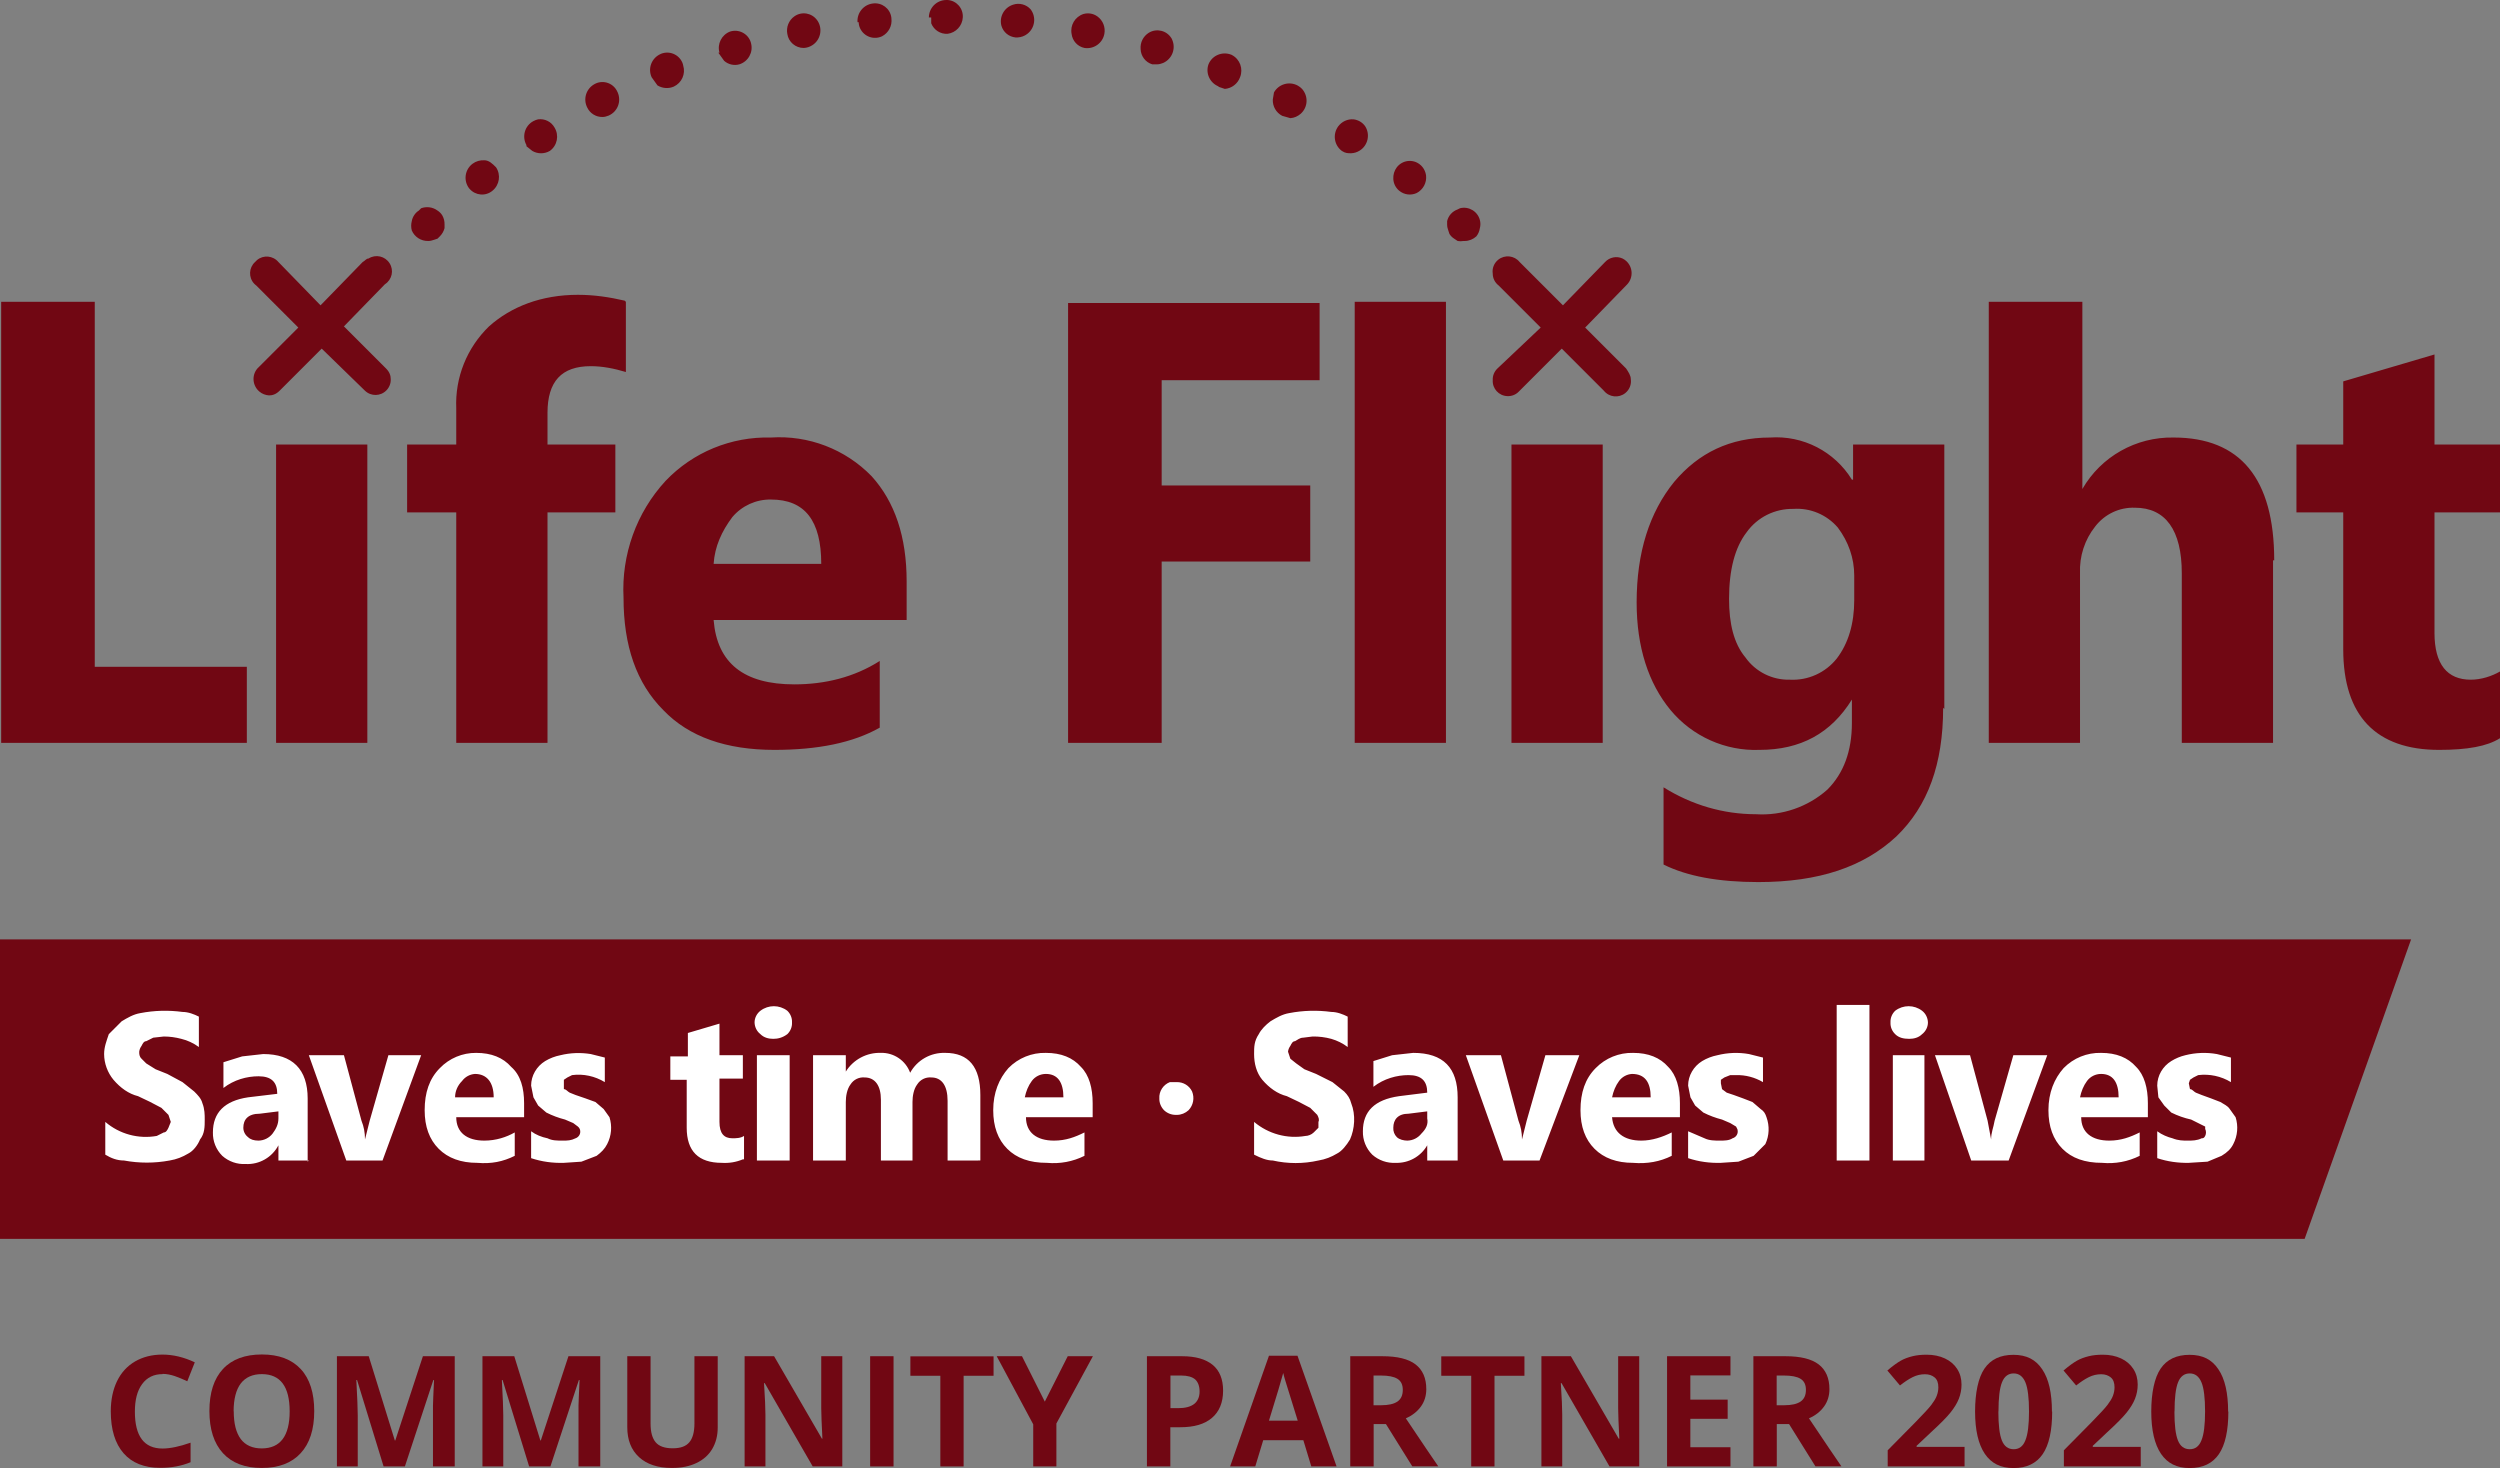 <?xml version="1.0" encoding="UTF-8"?>
<svg id="Layer_2" data-name="Layer 2" xmlns="http://www.w3.org/2000/svg" viewBox="0 0 213.7 125.49">
  <rect x="0" y="0" width="213.7" height="125.49" fill="#808080" stroke="none"/>
  <defs>
    <style>
      .cls-1 {
        fill: #fff;
      }

      .cls-2 {
        fill: #710713;
      }
    </style>
  </defs>
  <g id="Layer_1-2" data-name="Layer 1-2">
    <g>
      <path class="cls-2" d="M123.6,25.8h-7.8v37.7h7.8V25.8ZM137,38h-7.8v25.5h7.8v-25.5ZM158.5,51.3c0,2-.5,3.7-1.5,5-.97,1.21-2.45,1.88-4,1.8-1.5.04-2.93-.67-3.8-1.9-1-1.2-1.4-2.9-1.4-5,0-2.5.5-4.4,1.5-5.7.92-1.29,2.42-2.03,4-2,1.45-.1,2.86.5,3.8,1.6.9,1.2,1.4,2.6,1.4,4.1v2.1ZM166.2,60.6v-22.6h-7.8v3h-.1c-1.48-2.41-4.18-3.8-7-3.6-3.4,0-6.1,1.3-8.2,3.8-2.1,2.6-3.2,6-3.2,10.3,0,3.8,1,6.9,2.9,9.2,1.87,2.25,4.68,3.51,7.6,3.4,3.5,0,6.1-1.4,7.9-4.3v2c0,2.4-.7,4.3-2.1,5.7-1.67,1.48-3.87,2.24-6.1,2.1-2.8,0-5.5-.8-7.9-2.3v6.6c2,1,4.7,1.5,8.1,1.5,5.2,0,9-1.3,11.8-3.9,2.7-2.6,4-6.2,4-11,0,0,.1.1.1.1ZM194.4,47.9c0-7-2.9-10.5-8.6-10.5-3.21-.06-6.2,1.62-7.8,4.4v-16h-8v37.7h7.8v-14.5c-.06-1.45.4-2.87,1.3-4,.81-1.05,2.07-1.65,3.4-1.6,2.6,0,4,1.9,4,5.6v14.5h7.8v-15.6h.1ZM213.7,57.4c-.7.4-1.6.7-2.5.7-2,0-3.1-1.3-3.1-4v-10.3h5.6v-5.8h-5.6v-7.7l-7.8,2.3v5.4h-4v5.8h4v11.7c0,5.7,2.8,8.6,8.2,8.6,2.4,0,4.1-.3,5.2-1v-5.7h0ZM.1,25.8v37.7h21v-6.5h-13v-31.2H0h.1ZM31.4,38h-7.8v25.5h7.8s0-25.5,0-25.5ZM91.3,25.9h21.5v6.6h-13.5v9h12.7v6.5h-12.7v15.5h-8V25.9ZM135.5,28l3.6-3.7c.52-.57.49-1.45-.08-1.98-.1-.09-.2-.16-.32-.22-.51-.24-1.12-.11-1.5.3l-3.6,3.7-3.7-3.7c-.45-.56-1.27-.65-1.83-.2-.36.29-.54.74-.47,1.2,0,.39.19.76.5,1l3.6,3.6-3.7,3.5c-.27.26-.42.62-.4,1-.04.72.52,1.33,1.24,1.36.36.02.71-.11.96-.36l3.7-3.7,3.6,3.6c.45.56,1.27.65,1.83.2.36-.29.54-.74.47-1.2,0-.3-.2-.6-.4-.9l-3.6-3.6.1.1h0ZM125.1,20.6c-.17.03-.33.03-.5,0l-.3-.2c-.16-.1-.3-.24-.4-.4l-.1-.3c-.06-.16-.1-.33-.1-.5v-.3c.11-.47.45-.84.9-1l.2-.1c.75-.19,1.51.27,1.7,1.01.06.22.06.46,0,.69-.04.26-.14.5-.3.7-.27.25-.63.4-1,.4,0,0-.1,0-.1,0ZM119.6,16.3c-.3-.25-.48-.61-.5-1-.02-.36.08-.71.3-1,.47-.61,1.35-.73,1.96-.25.3.23.49.58.54.95.07.62-.25,1.21-.8,1.5-.5.23-1.08.15-1.5-.2ZM40.1,16.1c-.5-.66-.37-1.6.29-2.1.29-.22.65-.32,1.01-.3.4,0,.7.3,1,.6.43.64.3,1.51-.3,2-.59.5-1.47.42-1.97-.17,0-.01-.02-.02-.03-.03ZM114.7,12.9c-.66-.49-.8-1.43-.31-2.1.31-.41.8-.64,1.31-.6.4.05.77.26,1,.6.44.7.23,1.63-.47,2.07-.22.14-.47.22-.73.23-.3,0-.5,0-.8-.2ZM45,12.4c-.4-.72-.15-1.64.58-2.04.13-.07.27-.13.42-.16.57-.07,1.12.2,1.4.7.41.67.24,1.54-.4,2-.46.27-1.04.27-1.5,0l-.5-.4v-.1ZM109.6,9.9c-.52-.27-.83-.82-.8-1.4l.1-.6c.4-.72,1.32-.98,2.04-.58.13.07.25.17.36.28.55.62.51,1.56-.11,2.12-.25.22-.56.36-.89.38,0,0-.7-.2-.7-.2ZM50.2,9.2c-.37-.72-.11-1.6.6-2,.67-.39,1.53-.15,1.91.52.03.06.06.12.09.18.33.76,0,1.64-.77,1.98-.17.07-.35.12-.53.12-.55.01-1.06-.3-1.3-.8ZM104.2,7.4c-.77-.28-1.17-1.13-.9-1.9.31-.77,1.19-1.13,1.96-.82.01,0,.03.01.04.02.69.36.99,1.18.7,1.9-.2.56-.71.95-1.3,1l-.6-.2h.1ZM55.7,6.6c-.34-.76,0-1.64.76-1.98,0,0,.03-.01.04-.02.72-.29,1.53.05,1.83.76.03.08.06.16.07.24.22.72-.12,1.48-.8,1.8-.45.2-.98.16-1.4-.1l-.5-.7ZM98.5,5.5c-.58-.17-.98-.7-1-1.3-.05-.56.22-1.1.7-1.4.66-.4,1.52-.2,1.93.46.03.04.05.09.07.14.33.76-.01,1.64-.77,1.98-.17.07-.35.12-.53.12h-.4ZM61.5,4.5c-.21-.74.18-1.52.9-1.8.73-.24,1.53.16,1.77.89.01.04.02.07.03.11.2.77-.24,1.56-1,1.8-.46.13-.95.01-1.3-.3l-.5-.7h.1ZM92.7,4.1c-.59-.12-1.03-.61-1.1-1.2-.14-.74.29-1.46,1-1.7.41-.12.85-.05,1.2.2.48.34.71.93.6,1.5-.15.79-.9,1.32-1.7,1.2ZM67.3,2.9c-.11-.57.12-1.16.6-1.5.63-.45,1.5-.3,1.95.33.02.02.03.05.05.07.44.7.23,1.63-.47,2.07-.22.14-.47.22-.73.23-.7,0-1.3-.51-1.4-1.2ZM86.8,3.2c-.57-.06-1.04-.45-1.2-1-.2-.77.24-1.56,1-1.8.53-.18,1.13-.02,1.5.4.5.66.37,1.6-.29,2.1-.23.18-.51.28-.81.3h-.2ZM73.3,1.9c-.06-.79.51-1.5,1.3-1.6.77-.11,1.48.42,1.59,1.18,0,.04,0,.08.01.12.07.62-.25,1.21-.8,1.5-.7.33-1.53.04-1.87-.66-.08-.17-.13-.35-.13-.54,0,0-.1,0-.1,0ZM79.4,1.5c0-.83.67-1.5,1.5-1.5h.1c.77.05,1.35.72,1.3,1.49h0c-.04.72-.59,1.31-1.3,1.4-.61.04-1.18-.33-1.4-.9v-.5h-.2ZM36.6,20.6c-.61.01-1.16-.34-1.4-.9-.07-.26-.07-.54,0-.8.03-.18.1-.35.2-.5.1-.16.24-.3.4-.4l.2-.2c.47-.17,1-.1,1.4.2.16.1.3.24.4.4.14.24.21.52.2.8v.3c-.07.27-.21.51-.4.7l-.2.2-.3.1c-.16.06-.33.1-.5.1ZM29.3,28l3.6-3.7c.61-.39.79-1.19.4-1.8-.39-.61-1.19-.79-1.8-.4-.2,0-.3.2-.5.3l-3.6,3.7-3.6-3.7c-.46-.55-1.28-.63-1.83-.17-.06.05-.12.11-.17.17-.53.48-.57,1.31-.08,1.84.05.06.12.11.18.16l3.6,3.6-3.5,3.5c-.5.59-.42,1.47.17,1.97.23.2.53.31.83.33.3,0,.6-.1.9-.4l3.6-3.6,3.7,3.6c.52.5,1.34.48,1.84-.04.25-.26.38-.61.36-.96,0-.3-.1-.6-.4-.9l-3.6-3.6s-.1.1-.1.1ZM53.4,25.7c-1.3-.3-2.6-.5-4-.5-3.1,0-5.7,1-7.6,2.7-1.89,1.83-2.91,4.37-2.8,7v3.1h-4.2v5.8h4.2v19.7h7.8v-19.7h5.8v-5.8h-5.8v-2.7c0-2.7,1.2-4,3.7-4,1,0,2,.2,3,.5v-6s-.1-.1-.1-.1ZM70.2,48.2h-9.2c.1-1.5.7-2.8,1.6-4,.82-.97,2.03-1.52,3.3-1.5,2.9,0,4.3,1.8,4.3,5.5ZM77.5,53v-3.3c0-3.8-1-6.8-3-9-2.25-2.31-5.39-3.51-8.6-3.3-3.39-.09-6.66,1.25-9,3.7-2.5,2.71-3.79,6.32-3.6,10,0,4.1,1.1,7.3,3.4,9.6,2.2,2.3,5.4,3.4,9.5,3.4,3.7,0,6.7-.6,9-1.9v-5.7c-2.2,1.4-4.7,2-7.3,2-4.3,0-6.6-1.8-6.9-5.5,0,0,16.5,0,16.5,0ZM0,80.3v25.6h197l9.1-25.6H0Z"/>
      <path class="cls-1" d="M9,98.7v-2.8c1.21,1.04,2.83,1.48,4.4,1.2l.6-.3c.2,0,.3-.2.4-.4l.2-.5-.2-.6-.6-.6c-.65-.36-1.32-.69-2-1-.8-.2-1.5-.7-2.1-1.4-.5-.6-.8-1.4-.8-2.2,0-.6.2-1.1.4-1.7l1.1-1.1c.5-.3,1-.6,1.6-.7,1.19-.23,2.4-.26,3.6-.1.5,0,1,.2,1.4.4v2.6c-.45-.33-.96-.57-1.5-.7-.49-.13-.99-.2-1.5-.2l-.9.1-.6.3c-.2,0-.3.2-.4.4-.11.15-.18.32-.2.5,0,.2,0,.4.2.6l.4.4.8.5,1,.4,1.3.7,1,.8c.3.3.6.6.7,1,.2.5.2,1,.2,1.4,0,.6,0,1.2-.4,1.7-.2.5-.6,1-1,1.2-.5.3-1,.5-1.6.6-1.29.24-2.61.24-3.9,0-.6,0-1.1-.2-1.6-.5ZM26.4,99.2h-2.6v-1.3c-.54,1.03-1.63,1.66-2.8,1.6-.73.04-1.45-.21-2-.7-.53-.53-.82-1.25-.8-2,0-1.7,1-2.7,3-3l2.5-.3c0-1-.5-1.5-1.6-1.5-1,0-2.1.3-3,1v-2.2l1.6-.5,1.8-.2c2.5,0,3.8,1.3,3.8,3.8v5.4s.1-.1.1-.1ZM23.8,95.6v-.6l-1.6.2c-1,0-1.4.5-1.4,1.2,0,.31.15.61.4.8.2.2.5.3.9.3.47-.01.91-.23,1.2-.6.3-.4.5-.8.5-1.3ZM36,90.2l-3.3,9h-3.1l-3.2-9h3l1.5,5.6c.2.5.3,1,.3,1.6l.4-1.6,1.6-5.6h2.8ZM44.7,95.5h-5.7c0,1.3.9,2,2.4,2,1,0,1.9-.3,2.6-.7v2c-1,.5-2,.7-3.2.6-1.4,0-2.5-.4-3.3-1.2-.8-.8-1.2-1.9-1.2-3.3,0-1.5.4-2.7,1.3-3.6.81-.84,1.93-1.31,3.1-1.3,1.3,0,2.3.4,3,1.2.8.7,1.1,1.8,1.1,3.1v1.2s-.1,0-.1,0ZM42.2,93.8c0-1.3-.6-2-1.6-2-.44.03-.84.25-1.1.6-.4.4-.6.9-.6,1.4,0,0,3.3,0,3.3,0ZM45.4,99v-2.3c.4.3.9.5,1.4.6.4.2.8.2,1.3.2.4,0,.7,0,1.1-.2.25-.09.42-.33.4-.6,0-.15-.08-.3-.2-.4l-.4-.3-.7-.3c-.55-.14-1.09-.34-1.6-.6l-.7-.6-.4-.7-.2-1c0-.86.47-1.65,1.2-2.1.4-.24.84-.41,1.3-.5.85-.21,1.74-.24,2.6-.1l1.2.3v2.1c-.84-.51-1.83-.73-2.8-.6l-.4.2-.3.2v.8c.2,0,.3.2.5.3l.5.2c.57.19,1.14.39,1.7.6l.7.6.5.7c.24.76.17,1.59-.2,2.3-.2.4-.5.7-.9,1l-1.3.5-1.5.1c-.95.03-1.9-.1-2.8-.4ZM63.5,99.1c-.57.24-1.18.34-1.8.3-2,0-3-1-3-3v-4.1h-1.4v-2h1.5v-2l2.7-.8v2.7h2v2h-2v3.7c0,1,.4,1.4,1.1,1.4.3,0,.7,0,1-.2v2h-.1ZM66.1,88.8c-.4,0-.8-.1-1.1-.4-.31-.24-.49-.61-.5-1,0-.39.19-.76.5-1,.68-.52,1.62-.52,2.3,0,.27.26.42.62.4,1,.02.38-.13.74-.4,1-.4.3-.8.4-1.2.4ZM67.5,99.2h-2.8v-9h2.8v9ZM83.6,99.2h-2.6v-5.1c0-1.3-.5-2-1.4-2-.48-.04-.94.19-1.2.6-.3.4-.4,1-.4,1.5v5h-2.7v-5.2c0-1.2-.5-1.9-1.4-1.9-.48-.04-.94.19-1.2.6-.3.4-.4,1-.4,1.5v5h-2.8v-9h2.8v1.4c.64-1.03,1.79-1.64,3-1.6,1.11-.03,2.12.66,2.5,1.7.6-1.09,1.76-1.74,3-1.7,2,0,3,1.2,3,3.6v5.6h-.2ZM93.5,95.5h-5.8c0,1.3.9,2,2.4,2,1,0,1.8-.3,2.6-.7v2c-1,.5-2.1.7-3.2.6-1.5,0-2.6-.4-3.4-1.2-.8-.8-1.2-1.9-1.2-3.3,0-1.5.5-2.7,1.3-3.6.84-.86,2-1.33,3.2-1.3,1.3,0,2.3.4,3,1.2.7.7,1,1.8,1,3.1v1.2s.1,0,.1,0ZM90.9,93.8c0-1.3-.5-2-1.5-2-.47,0-.92.22-1.2.6-.3.4-.5.9-.6,1.4h3.4-.1ZM100.5,95.3c-.37,0-.73-.14-1-.4-.26-.27-.41-.63-.4-1-.04-.61.33-1.18.9-1.4h.6c.55-.01,1.06.3,1.3.8.22.55.11,1.17-.3,1.6-.27.25-.63.4-1,.4h-.1ZM107.2,98.7v-2.8c1.22,1.03,2.83,1.47,4.4,1.2.2,0,.5-.1.7-.3l.4-.4v-.5c.1-.2,0-.4-.1-.6l-.6-.6c-.65-.36-1.32-.69-2-1-.8-.2-1.5-.7-2.1-1.4-.5-.6-.7-1.4-.7-2.2,0-.6,0-1.1.4-1.7.2-.4.6-.8,1-1.1.5-.3,1-.6,1.6-.7,1.19-.23,2.4-.26,3.6-.1.5,0,1,.2,1.4.4v2.6c-.42-.32-.89-.55-1.4-.7-.52-.14-1.06-.21-1.6-.2l-.8.1c-.3,0-.5.2-.7.3-.2,0-.3.2-.4.4-.11.15-.18.32-.2.5l.2.6.5.4.7.5,1,.4,1.4.7,1,.8c.3.3.5.6.6,1,.4,1,.3,2.2-.1,3.1-.3.5-.7,1-1.1,1.2-.5.3-1,.5-1.6.6-1.28.29-2.62.29-3.9,0-.5,0-1-.2-1.6-.5ZM124.6,99.2h-2.6v-1.3c-.55.96-1.59,1.54-2.7,1.5-.73.04-1.45-.21-2-.7-.53-.53-.82-1.25-.8-2,0-1.7,1-2.7,3.1-3l2.4-.3c0-1-.5-1.5-1.6-1.5-1,0-2.1.3-3,1v-2.2l1.6-.5,1.8-.2c2.6,0,3.8,1.3,3.8,3.8,0,0,0,5.4,0,5.4ZM122,95.6v-.6l-1.6.2c-.9,0-1.3.5-1.3,1.2-.02.3.09.59.3.8s.6.3.9.3c.47-.01.91-.23,1.2-.6.4-.4.6-.8.5-1.3ZM135,90.2l-3.4,9h-3.1l-3.2-9h3l1.5,5.6c.2.5.3,1,.3,1.6l.4-1.6,1.6-5.6h2.9ZM143.7,95.5h-5.9c.1,1.3,1,2,2.5,2,.9,0,1.8-.3,2.6-.7v2c-1,.5-2.1.7-3.3.6-1.4,0-2.5-.4-3.3-1.2-.8-.8-1.2-1.9-1.2-3.3,0-1.5.4-2.7,1.3-3.6.84-.86,2-1.33,3.2-1.3,1.3,0,2.3.4,3,1.2.7.7,1,1.8,1,3.1v1.2h.1,0ZM141.1,93.8c0-1.3-.5-2-1.6-2-.44.03-.84.25-1.1.6-.3.4-.5.9-.6,1.4h3.3ZM144.3,99v-2.3l1.4.6c.4.2.9.2,1.3.2s.8,0,1.1-.2c.32-.09.51-.42.42-.74,0-.02,0-.04-.02-.06l-.1-.2-.5-.3-.7-.3c-.55-.14-1.09-.34-1.6-.6l-.7-.6-.4-.7-.2-1c0-.86.47-1.65,1.2-2.1.4-.24.84-.41,1.3-.5.88-.22,1.8-.26,2.7-.1l1.2.3v2.1c-.7-.41-1.49-.62-2.3-.6h-.5l-.5.2-.3.2v.3l.1.5.4.3.6.2c.54.19,1.07.39,1.6.6l.7.6c.3.2.4.4.5.7.27.75.24,1.58-.1,2.3l-1,1-1.3.5-1.5.1c-.95.03-1.9-.1-2.8-.4h0ZM159.8,99.2h-2.8v-13.3h2.8v13.3ZM163.2,88.8c-.5,0-.9-.1-1.2-.4-.27-.26-.42-.62-.4-1-.02-.38.13-.74.4-1,.68-.52,1.62-.52,2.3,0,.31.24.49.61.5,1,0,.39-.19.76-.5,1-.3.3-.7.4-1.1.4ZM164.5,99.2h-2.7v-9h2.7v9ZM175,90.2l-3.3,9h-3.2l-3.1-9h3l1.5,5.6.3,1.6c0-.6.2-1,.3-1.6l1.6-5.6h2.9ZM183.7,95.5h-5.8c0,1.3.9,2,2.4,2,1,0,1.8-.3,2.6-.7v2c-1,.5-2.1.7-3.2.6-1.5,0-2.6-.4-3.4-1.2-.8-.8-1.2-1.9-1.2-3.3,0-1.5.5-2.7,1.3-3.6.84-.86,2-1.33,3.2-1.3,1.3,0,2.3.4,3,1.2.7.7,1,1.8,1,3.1v1.2h.1,0ZM181.1,93.8c0-1.3-.5-2-1.5-2-.47,0-.92.22-1.2.6-.3.4-.5.9-.6,1.4h3.3ZM184.4,99v-2.3c.4.3.9.5,1.3.6.5.2.9.2,1.3.2s.8,0,1.2-.2c.1,0,.2,0,.3-.2.09-.19.09-.41,0-.6v-.2l-.6-.3-.6-.3c-.59-.13-1.16-.33-1.7-.6l-.6-.6-.5-.7-.1-1c0-.86.47-1.65,1.2-2.1.37-.23.78-.4,1.2-.5.88-.22,1.8-.26,2.7-.1l1.2.3v2.1c-.84-.51-1.83-.72-2.8-.6l-.4.2-.3.2-.1.3.1.5c.2,0,.3.2.5.3l.5.2c.54.19,1.07.39,1.6.6.3.2.6.3.8.6l.5.7c.24.76.17,1.59-.2,2.3-.2.4-.5.7-1,1l-1.2.5-1.6.1c-.92.02-1.83-.11-2.7-.4h0Z"/>
    </g>
    <g>
      <path class="cls-2" d="M13.9,117.46c-.75,0-1.33.28-1.75.85s-.62,1.35-.62,2.36c0,2.1.79,3.15,2.36,3.15.66,0,1.46-.17,2.4-.5v1.67c-.77.32-1.64.48-2.59.48-1.37,0-2.42-.42-3.14-1.25s-1.09-2.02-1.09-3.58c0-.98.18-1.84.53-2.57.36-.74.87-1.3,1.54-1.69s1.45-.59,2.35-.59,1.83.22,2.76.66l-.64,1.62c-.35-.17-.71-.31-1.06-.44-.36-.12-.71-.19-1.05-.19,0,0,0,.02,0,.02Z"/>
      <path class="cls-2" d="M26.86,120.63c0,1.56-.39,2.76-1.16,3.59-.77.84-1.88,1.26-3.32,1.26s-2.55-.42-3.32-1.26c-.77-.84-1.16-2.04-1.16-3.61s.39-2.76,1.16-3.59c.77-.83,1.89-1.24,3.33-1.24s2.55.42,3.32,1.25,1.15,2.03,1.15,3.59h0ZM19.98,120.63c0,1.05.2,1.84.6,2.38.4.53,1,.8,1.79.8,1.59,0,2.39-1.06,2.39-3.17s-.79-3.18-2.38-3.18c-.79,0-1.39.27-1.8.8-.4.53-.61,1.33-.61,2.38h.01Z"/>
      <path class="cls-2" d="M32.79,125.35l-2.27-7.39h-.06c.08,1.5.12,2.51.12,3.01v4.38h-1.78v-9.42h2.72l2.23,7.2h.04l2.36-7.2h2.72v9.42h-1.86v-5.19c0-.28.04-1,.09-2.19h-.06l-2.43,7.38h-1.83s0,0,.01,0Z"/>
      <path class="cls-2" d="M45.23,125.35l-2.27-7.39h-.06c.08,1.5.12,2.51.12,3.01v4.38h-1.78v-9.42h2.72l2.23,7.2h.04l2.36-7.2h2.72v9.42h-1.86v-5.19c0-.28.04-1,.09-2.19h-.06l-2.43,7.38h-1.83s0,0,.01,0Z"/>
      <path class="cls-2" d="M61.35,115.94v6.09c0,.7-.16,1.3-.47,1.83-.31.52-.76.92-1.35,1.2s-1.28.42-2.09.42c-1.21,0-2.15-.31-2.82-.93s-1-1.47-1-2.55v-6.07h1.99v5.76c0,.73.15,1.26.44,1.6s.77.51,1.45.51,1.13-.17,1.42-.51c.29-.34.44-.88.44-1.61v-5.75h1.99Z"/>
      <path class="cls-2" d="M72.01,125.35h-2.54l-4.1-7.12h-.06c.08,1.26.12,2.16.12,2.69v4.43h-1.78v-9.42h2.52l4.09,7.05h.04c-.06-1.22-.1-2.09-.1-2.59v-4.46h1.8v9.42h0Z"/>
      <path class="cls-2" d="M74.38,125.35v-9.42h2v9.42h-2Z"/>
      <path class="cls-2" d="M82.38,125.35h-2v-7.75h-2.56v-1.66h7.11v1.66h-2.56v7.75h0Z"/>
      <path class="cls-2" d="M89.31,119.81l1.96-3.88h2.15l-3.12,5.75v3.67h-1.98v-3.6l-3.12-5.82h2.16s1.95,3.88,1.95,3.88Z"/>
      <path class="cls-2" d="M104.55,118.87c0,1.01-.32,1.79-.95,2.33s-1.53.8-2.7.8h-.86v3.35h-2v-9.42h3.01c1.14,0,2.01.25,2.61.74.59.49.89,1.22.89,2.2ZM100.04,120.37h.66c.61,0,1.07-.12,1.38-.36.3-.24.46-.6.46-1.06s-.13-.81-.38-1.04c-.26-.22-.66-.33-1.2-.33h-.91v2.79h-.01Z"/>
      <path class="cls-2" d="M112.09,125.35l-.68-2.24h-3.43l-.68,2.24h-2.15l3.32-9.46h2.44l3.34,9.46s-2.16,0-2.16,0ZM110.93,121.44c-.63-2.03-.99-3.18-1.07-3.45s-.14-.48-.17-.63c-.14.55-.55,1.91-1.22,4.08,0,0,2.46,0,2.46,0Z"/>
      <path class="cls-2" d="M117.42,121.74v3.61h-2v-9.42h2.74c1.28,0,2.23.23,2.84.7s.92,1.17.92,2.12c0,.55-.15,1.05-.46,1.48s-.74.77-1.29,1.01c1.42,2.12,2.34,3.48,2.77,4.1h-2.22l-2.25-3.61h-1.06.01ZM117.42,120.12h.64c.63,0,1.1-.11,1.4-.32s.45-.54.45-.99-.15-.76-.46-.95c-.31-.19-.78-.28-1.43-.28h-.61v2.54s.01,0,.01,0Z"/>
      <path class="cls-2" d="M127.76,125.35h-2v-7.75h-2.56v-1.66h7.11v1.66h-2.56v7.75h.01Z"/>
      <path class="cls-2" d="M140.12,125.35h-2.54l-4.1-7.12h-.06c.08,1.26.12,2.16.12,2.69v4.43h-1.78v-9.42h2.52l4.09,7.05h.05c-.06-1.22-.1-2.09-.1-2.59v-4.46h1.8s0,9.42,0,9.42Z"/>
      <path class="cls-2" d="M147.92,125.35h-5.42v-9.42h5.42v1.64h-3.43v2.07h3.19v1.64h-3.19v2.43h3.43v1.65h0Z"/>
      <path class="cls-2" d="M151.88,121.74v3.61h-2v-9.42h2.74c1.28,0,2.23.23,2.84.7s.92,1.17.92,2.12c0,.55-.15,1.05-.46,1.48-.31.43-.74.77-1.29,1.01,1.42,2.12,2.34,3.48,2.77,4.1h-2.22l-2.25-3.61h-1.06,0ZM151.88,120.12h.64c.63,0,1.1-.11,1.4-.32.3-.21.45-.54.45-.99s-.15-.76-.46-.95c-.31-.19-.78-.28-1.43-.28h-.61v2.54h.01Z"/>
      <path class="cls-2" d="M167.94,125.35h-6.58v-1.38l2.36-2.39c.7-.72,1.16-1.21,1.37-1.49.21-.28.37-.53.46-.77s.14-.48.14-.73c0-.38-.1-.66-.31-.84s-.49-.28-.83-.28c-.37,0-.72.08-1.06.25s-.7.41-1.08.71l-1.08-1.28c.46-.39.85-.67,1.15-.84s.64-.29,1-.38.76-.13,1.21-.13c.59,0,1.11.11,1.56.32s.8.51,1.05.9.37.83.37,1.33c0,.43-.08.84-.23,1.22-.15.38-.39.77-.71,1.17s-.88.97-1.69,1.71l-1.21,1.14v.09h4.1v1.67h.01Z"/>
      <path class="cls-2" d="M175.42,120.65c0,1.64-.27,2.86-.81,3.65s-1.37,1.19-2.49,1.19-1.91-.41-2.46-1.22c-.55-.82-.83-2.02-.83-3.61s.27-2.89.8-3.67c.54-.79,1.36-1.18,2.48-1.18s1.91.41,2.46,1.24c.56.82.83,2.03.83,3.62,0,0,.02-.02.02-.02ZM170.82,120.65c0,1.16.1,1.98.3,2.48s.54.75,1.01.75.8-.25,1-.76c.21-.51.31-1.33.31-2.47s-.1-1.99-.31-2.49c-.21-.5-.54-.76-1-.76s-.8.25-1,.76c-.2.5-.3,1.33-.3,2.49h0Z"/>
      <path class="cls-2" d="M183,125.35h-6.58v-1.38l2.36-2.39c.7-.72,1.16-1.21,1.37-1.49.21-.28.37-.53.46-.77s.14-.48.14-.73c0-.38-.1-.66-.31-.84s-.49-.28-.83-.28c-.37,0-.72.08-1.06.25s-.7.41-1.08.71l-1.08-1.28c.46-.39.85-.67,1.15-.84s.64-.29,1-.38.76-.13,1.21-.13c.59,0,1.11.11,1.56.32s.8.51,1.05.9.37.83.37,1.33c0,.43-.08.84-.23,1.22-.15.38-.39.77-.71,1.17s-.88.97-1.69,1.71l-1.21,1.14v.09h4.1v1.67h.01Z"/>
      <path class="cls-2" d="M190.48,120.65c0,1.64-.27,2.86-.81,3.65s-1.37,1.19-2.49,1.19-1.91-.41-2.46-1.22c-.55-.82-.83-2.02-.83-3.61s.27-2.89.8-3.67c.54-.79,1.36-1.18,2.48-1.18s1.91.41,2.46,1.24c.56.82.83,2.03.83,3.62,0,0,.02-.02.02-.02ZM185.87,120.65c0,1.16.1,1.98.3,2.48s.54.75,1.01.75.8-.25,1-.76c.21-.51.31-1.33.31-2.47s-.1-1.99-.31-2.49c-.21-.5-.54-.76-1-.76s-.8.25-1,.76c-.2.5-.3,1.33-.3,2.49h0Z"/>
    </g>
  </g>
</svg>